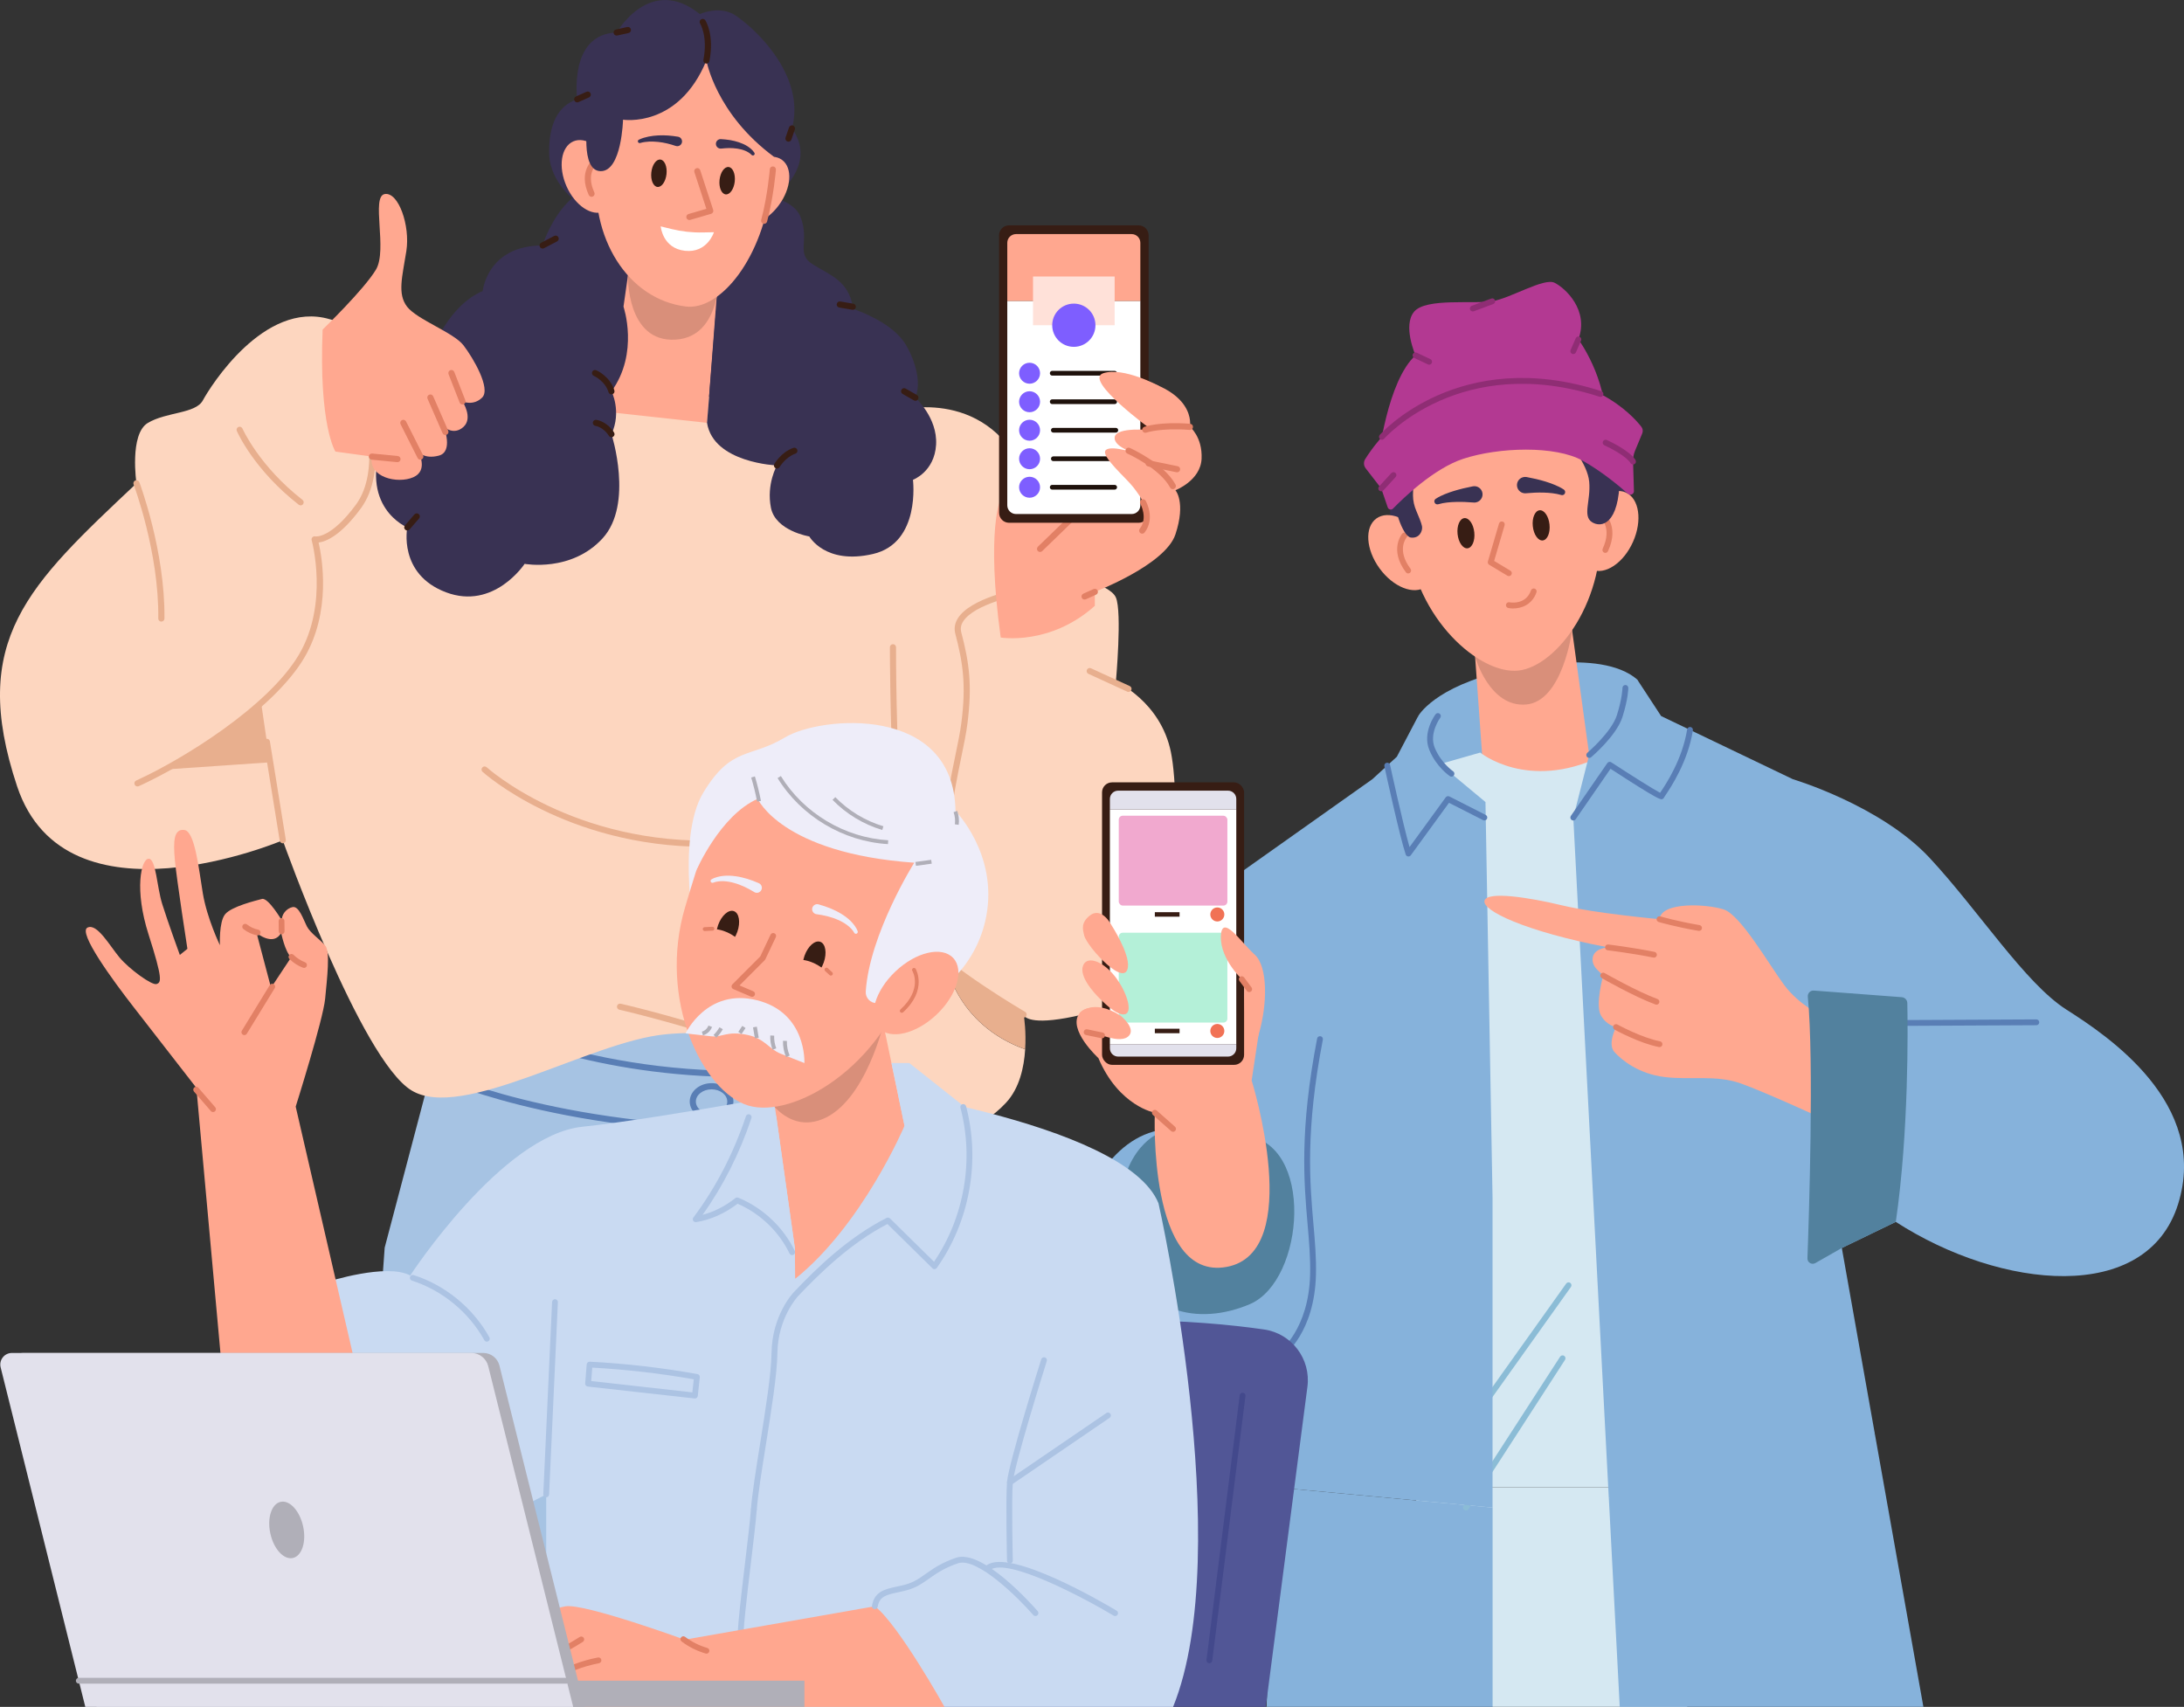 <?xml version="1.0" encoding="UTF-8"?>
<svg id="_レイヤー_2" data-name="レイヤー 2" xmlns="http://www.w3.org/2000/svg" viewBox="0 0 747.6 584.28">
  <rect x="0" y="0" width="747.6" height="584.28" fill="#333333" stroke="none"/>
  <defs>
    <style>
      .cls-1 {
        fill: #d98f7a;
      }

      .cls-1, .cls-2, .cls-3, .cls-4, .cls-5, .cls-6, .cls-7, .cls-8, .cls-9, .cls-10, .cls-11, .cls-12, .cls-13, .cls-14, .cls-15, .cls-16, .cls-17, .cls-18, .cls-19, .cls-20, .cls-21, .cls-22, .cls-23, .cls-24, .cls-25, .cls-26, .cls-27, .cls-28, .cls-29, .cls-30 {
        stroke-width: 0px;
      }

      .cls-2 {
        fill: #b0afb8;
      }

      .cls-3 {
        fill: #ffa890;
      }

      .cls-4 {
        fill: #fdd6bf;
      }

      .cls-5 {
        fill: #acc3e3;
      }

      .cls-6 {
        fill: #a6c3e3;
      }

      .cls-7 {
        fill: #8bbcd6;
      }

      .cls-8 {
        fill: #b4f0d8;
      }

      .cls-9 {
        fill: #ffa78f;
      }

      .cls-10 {
        fill: #f17255;
      }

      .cls-11 {
        fill: #e2e1ec;
      }

      .cls-12 {
        fill: #f1a9cf;
      }

      .cls-13 {
        fill: #c9daf2;
      }

      .cls-14 {
        fill: #43498c;
      }

      .cls-15 {
        fill: #597eb5;
      }

      .cls-16 {
        fill: #8f2d74;
      }

      .cls-17 {
        fill: #e8af8e;
      }

      .cls-18 {
        fill: #371d14;
      }

      .cls-19 {
        fill: #52819e;
      }

      .cls-20 {
        fill: #7e5eff;
      }

      .cls-21 {
        fill: #515696;
      }

      .cls-22 {
        fill: #fff;
      }

      .cls-23 {
        fill: #b33992;
      }

      .cls-24 {
        fill: #1e110b;
      }

      .cls-25 {
        fill: #eeedf9;
      }

      .cls-26 {
        fill: #86b2db;
      }

      .cls-27 {
        fill: #393253;
      }

      .cls-28 {
        fill: #e28065;
      }

      .cls-29 {
        fill: #ffe1d9;
      }

      .cls-30 {
        fill: #d5e8f2;
      }
    </style>
  </defs>
  <g id="_イラスト" data-name="イラスト">
    <g>
      <g>
        <polygon class="cls-6" points="156.42 333.28 131.68 427.08 121.89 563.01 367.55 574.51 349.92 425.77 298.1 326.72 156.42 333.28"/>
        <g>
          <path class="cls-15" d="M254.07,368.69c-50.84,0-84.1-15.77-84.49-15.96-.52-.25-.74-.88-.49-1.4.25-.52.88-.74,1.4-.49.48.23,48.53,22.98,117.47,13.4.56-.09,1.11.32,1.19.9.08.57-.32,1.11-.9,1.19-12.07,1.68-23.52,2.37-34.18,2.37Z"/>
          <path class="cls-15" d="M261.34,387.93c-.33,0-.65,0-.97,0-71.05-.22-111.38-19.12-111.78-19.31-.52-.25-.75-.88-.49-1.4.25-.52.88-.74,1.4-.5.4.19,40.34,18.88,110.88,19.11.31,0,.63,0,.94,0,60.94,0,80.96-18.72,81.16-18.91.42-.4,1.08-.39,1.49.02.4.42.4,1.08-.02,1.49-.82.8-20.69,19.51-82.6,19.51Z"/>
          <path class="cls-15" d="M258.1,387.91c-.58,0-1.05-.47-1.05-1.05v-19.2c0-.58.47-1.05,1.05-1.05s1.05.47,1.05,1.05v19.2c0,.58-.47,1.05-1.05,1.05Z"/>
          <path class="cls-15" d="M243.58,383.36c-4.12,0-7.48-2.82-7.48-6.29s3.36-6.29,7.48-6.29,7.48,2.82,7.48,6.29-3.36,6.29-7.48,6.29ZM243.58,372.89c-2.96,0-5.38,1.88-5.38,4.19s2.41,4.18,5.38,4.18,5.37-1.88,5.37-4.18-2.41-4.19-5.37-4.19Z"/>
        </g>
        <path class="cls-27" d="M254.59,66.43s16.24-.39,19.44,7.84c3.2,8.23-1.69,12.51,4.12,16.18,5.81,3.67,12.24,5.53,13.77,14.55,1.53,9.02,1.53,25.85,0,26.15-1.53.31-26.47,9.49-26.47,9.49l-37.69-6.43,8.21-34.88-15.66,33.66-11.01.96-61.21-14.43s5.51-14.99,17.14-19.89c0,0,1.53-15.61,20.5-15.61,0,0,7.92-26.62,29.21-20.2l39.65,2.6Z"/>
        <path class="cls-27" d="M239.55,4.81s6.18-2.83,11.41,0c5.23,2.83,36.6,28.49,11.11,53.79l-64.49,10.69s-9.38-6.56-9.59-16.67c-.22-10.11,3.05-16.5,9.59-18.62,0,0-3.05-22.41,13.51-22.86,0,0,11.39-20.05,28.46-6.32Z"/>
        <path class="cls-27" d="M264.68,37.92s19.83,11.91,1.74,28.51c-18.08,16.59-1.74-28.51-1.74-28.51h0Z"/>
        <path class="cls-4" d="M377.39,345.51c-20.18,5.72-25.29,3.71-26.57,2.47-.2-.21-.31-.37-.36-.5v-.02s-.02-.02-.03-.03v.02l-26.65-18.08s3.07,21.16,27.14,29.83c-.37,6.13-1.94,13.32-6.57,18.3-9.58,10.29-18.82,9.24-18.82,9.24,0,0-20.25,2.49-41.21-12.08-20.95-14.55-30.72-23.08-56.56-20.6-25.84,2.49-69.52,29.84-86.92,19.19-17.4-10.65-44.06-85.61-44.06-85.61,0,0-74.22,31.61-90.92-18.46-16.69-50.09,3.92-68.92,40.85-103.72,0,0-2.49-16.86,3.9-20.69,6.39-3.82,16.34-3.11,18.83-7.72,2.49-4.62,20.95-34.3,43.32-27.81,22.38,6.49,96.55,24.74,96.55,24.74,0,0,18.15,10.94,33.4,1.79l43.14,7.95,20.62-3.04s30.05-8.96,43.91,20.52c13.84,29.48,13.84,35.52,13.84,35.52,0,0,15.63,2.85,17.76,7.82,2.15,4.96,0,28.77,0,28.77,0,0,15.29,6.75,18.83,24.15,3.55,17.4,2.85,80.63-23.43,88.08Z"/>
        <path class="cls-17" d="M89.39,240.6l2.99,20.35-35.93,2.46s16.36-8.62,32.94-22.81h0Z"/>
        <path class="cls-17" d="M96.79,288.67c-.51,0-.95-.37-1.04-.88l-5.44-33.68c-.09-.57.3-1.11.87-1.21.56-.1,1.11.3,1.21.87l5.44,33.68c.09.57-.3,1.11-.87,1.21-.06,0-.11.01-.17.01Z"/>
        <path class="cls-17" d="M350.82,347.98c-.2-.21-.31-.37-.36-.5l.33.21.03.29Z"/>
        <path class="cls-17" d="M350.92,359.18c-24.07-8.67-27.14-29.83-27.14-29.83l26.65,18.08c.15.94.88,5.84.49,11.74Z"/>
        <path class="cls-17" d="M47.05,269.2c-.4,0-.78-.23-.96-.62-.24-.53,0-1.15.52-1.39,15.95-7.25,45.17-25.34,55.67-43.02,10.37-17.46,4.47-39.02,4.41-39.24-.1-.36,0-.75.26-1.02.26-.27.65-.38,1.01-.29.03,0,5.23.87,13.85-10.84,8.88-12.07,2.17-32.77,2.11-32.97-.18-.55.12-1.15.67-1.33.55-.18,1.15.12,1.33.67.29.89,7.11,21.94-2.41,34.88-6.94,9.44-12,11.38-14.45,11.68,1.18,5.13,4.47,23.66-4.96,39.54-10.74,18.09-40.42,36.51-56.61,43.87-.14.06-.29.09-.43.09Z"/>
        <path class="cls-17" d="M55.23,212.78h-.01c-.58,0-1.05-.48-1.04-1.06.28-22.67-8.37-45.68-8.45-45.91-.21-.54.07-1.15.61-1.36.54-.2,1.15.07,1.36.61.09.23,8.87,23.62,8.59,46.68,0,.58-.48,1.04-1.05,1.04Z"/>
        <path class="cls-17" d="M102.91,172.99c-.23,0-.45-.07-.65-.22-15.27-11.9-20.96-24.7-21.19-25.24-.23-.53.01-1.15.54-1.38.53-.23,1.15.01,1.38.54.06.13,5.74,12.88,20.56,24.42.46.36.54,1.02.18,1.48-.21.27-.52.41-.83.41Z"/>
        <path class="cls-17" d="M241.48,289.87c-47.83,0-76.02-25.42-76.31-25.68-.43-.39-.45-1.06-.06-1.49.39-.43,1.06-.46,1.49-.06.29.27,29.7,26.76,79.49,25.05.53-.04,1.07.43,1.09,1.02.02.58-.43,1.07-1.02,1.09-1.58.05-3.14.08-4.67.08Z"/>
        <path class="cls-17" d="M250.01,356.27c-.11,0-.21-.02-.32-.05-22.6-7.19-37.53-10.55-37.68-10.58-.57-.13-.92-.69-.8-1.26.13-.57.68-.93,1.26-.8.15.03,15.16,3.41,37.86,10.63.55.18.86.77.68,1.32-.14.45-.56.73-1,.73Z"/>
        <path class="cls-17" d="M350.39,348.34c-.18,0-.36-.05-.53-.14-1.08-.63-26.65-15.55-35.83-26.48-9.31-11.08-9.41-96.53-9.41-100.16,0-.58.47-1.05,1.05-1.05s1.05.47,1.05,1.05c0,30.5,1.87,90.41,8.92,98.81,8.94,10.65,35.02,25.86,35.28,26.01.5.29.67.94.38,1.44-.2.34-.55.52-.91.52Z"/>
        <path class="cls-17" d="M386.3,236.86c-.15,0-.3-.03-.44-.1l-13.28-6.09c-.53-.24-.76-.87-.52-1.39.24-.53.87-.76,1.39-.52l13.28,6.09c.53.24.76.87.52,1.39-.18.39-.56.61-.96.61Z"/>
        <path class="cls-17" d="M325.75,311.18c-.48,0-.91-.33-1.02-.82-4.41-19.24-.56-37.94,2.26-51.59.9-4.35,1.67-8.11,2.09-11.32,1.65-12.87.6-20.36-2.06-30.48-.49-1.85-.19-3.65.88-5.35,4.28-6.81,20.07-9.91,20.74-10.04.57-.11,1.12.26,1.23.83.11.57-.26,1.12-.83,1.23-.16.03-15.56,3.06-19.36,9.1-.76,1.21-.96,2.42-.63,3.7,2.73,10.38,3.8,18.07,2.11,31.29-.42,3.3-1.2,7.09-2.11,11.48-2.78,13.46-6.58,31.89-2.27,50.69.13.57-.22,1.13-.79,1.26-.08.02-.16.03-.24.03Z"/>
        <polygon class="cls-3" points="242.03 144.74 208.3 141.06 214.67 96.22 217.88 73.69 247.23 76.89 244.65 110.54 242.03 144.74"/>
        <path class="cls-1" d="M214.95,94.28s-.62,22.98,16.29,21.98c17.67-1.04,14.89-28.11,14.89-28.11l-31.18,6.13h0Z"/>
        <g>
          <path class="cls-3" d="M266.64,70.2c-4.27,5.83-10.74,8.37-14.43,5.66-3.7-2.71-3.23-9.63,1.05-15.47,4.27-5.83,10.74-8.37,14.43-5.66,3.7,2.71,3.23,9.63-1.05,15.47Z"/>
          <path class="cls-28" d="M257.72,71.82c-.2,0-.41-.06-.59-.2-.43-.32-.51-.94-.19-1.37,4.42-5.84,1.37-9.52,1.23-9.67-.35-.41-.31-1.02.1-1.37.4-.35,1.01-.32,1.37.08.04.05,4.27,4.97-1.14,12.14-.19.25-.48.39-.78.39Z"/>
        </g>
        <path class="cls-3" d="M239.04,15.34c-29.84-3.26-32.03,16.75-34.72,41.44-2.7,24.69,10.65,45.68,30.41,48.14,12.01,1.49,26.57-16.93,29.27-41.62,2.7-24.69,4.88-44.7-24.96-47.96Z"/>
        <g>
          <ellipse class="cls-3" cx="201.51" cy="60.4" rx="8.3" ry="13.1" transform="translate(-7.25 86.34) rotate(-23.77)"/>
          <path class="cls-28" d="M202.5,67.36c-.4,0-.78-.23-.96-.61-3.77-8.22,1.47-12.15,1.53-12.19.47-.34,1.13-.24,1.47.23.34.47.24,1.12-.23,1.47-.18.14-3.87,3.04-.86,9.62.24.53.01,1.15-.52,1.39-.14.07-.29.1-.44.1Z"/>
        </g>
        <path class="cls-27" d="M218.69,47.82c1.1-.54,2.16-.82,3.28-1.06,1.11-.23,2.24-.35,3.37-.41,1.13-.06,2.26-.03,3.39.04,1.13.08,2.25.23,3.37.41.89.15,1.49.98,1.35,1.87-.15.89-.98,1.49-1.87,1.35-.08-.01-.16-.03-.24-.06h-.03c-.98-.33-1.97-.63-2.97-.86-1-.23-2.02-.42-3.05-.52-1.02-.1-2.06-.15-3.09-.11-1.01.05-2.09.19-2.99.46l-.07.02c-.32.1-.67-.08-.77-.41-.09-.29.05-.6.32-.73Z"/>
        <path class="cls-27" d="M257.2,52.95c-.52-.54-1.37-1.05-2.18-1.37-.83-.34-1.72-.56-2.62-.7-.9-.15-1.82-.18-2.74-.2-.92.01-1.85.08-2.77.18h-.02c-.9.1-1.7-.55-1.8-1.44-.1-.9.55-1.7,1.45-1.8.09,0,.19-.01.28,0,1.04.06,2.07.17,3.1.33,1.03.19,2.05.41,3.05.76,1,.34,1.97.76,2.88,1.33.91.59,1.72,1.22,2.4,2.24.19.28.11.66-.17.84-.25.16-.58.12-.78-.09l-.08-.09Z"/>
        <path class="cls-18" d="M228.15,59.59c-.28,2.59-1.67,4.56-3.11,4.4-1.43-.16-2.37-2.38-2.09-4.97.28-2.59,1.67-4.56,3.11-4.4,1.43.16,2.37,2.38,2.09,4.97Z"/>
        <path class="cls-18" d="M251.51,62.14c-.28,2.59-1.67,4.56-3.11,4.4-1.43-.16-2.37-2.38-2.09-4.97.28-2.59,1.67-4.56,3.11-4.4,1.43.16,2.37,2.38,2.09,4.97Z"/>
        <path class="cls-28" d="M235.98,75.32c-.46,0-.88-.3-1.01-.76-.16-.56.16-1.14.72-1.3l6.1-1.78-4.1-12.56c-.18-.55.12-1.15.67-1.33.55-.19,1.15.12,1.33.67l4.44,13.59c.09.27.06.57-.07.82-.13.25-.36.44-.64.52l-7.14,2.08c-.1.03-.2.04-.29.04Z"/>
        <path class="cls-22" d="M244.39,79.48s-2.23,7.21-9.92,6.37c-7.68-.84-8.31-8.36-8.31-8.36l3.71.91c3.5.85,7.09,1.25,10.69,1.17l3.82-.08Z"/>
        <path class="cls-27" d="M201.22,40.97s-2.77,17.59,4.42,17.62c7.19.03,7.63-17.62,7.63-17.62,0,0,18.96,3.05,28.54-20.26,0,0,3.19,18.27,23.17,32.99l4.07-10.33-3.59-20.05-21.06-13.94-25.44,1.96-13.1,15.03-4.64,14.6Z"/>
        <path class="cls-28" d="M261.58,76.62c-.09,0-.18-.01-.27-.03-.56-.15-.9-.72-.75-1.29,2.21-8.34,2.95-17.28,2.95-17.37.05-.58.52-1.01,1.13-.96.58.05,1.01.55.96,1.13,0,.09-.76,9.21-3.02,17.74-.12.47-.55.78-1.02.78Z"/>
        <path class="cls-27" d="M213.43,105s5.42,15.79-4.11,28.95c0,0,3.55,6.93,0,14.66,0,0,7.68,23.94-3.05,35.67-10.73,11.72-26.69,8.73-26.69,8.73,0,0-10.48,15.96-26.94,9.73-16.46-6.24-13.22-22.2-13.22-22.2,0,0-17.21-6.98-7.98-30.93,9.23-23.94,25.69-38.91,25.69-38.91l56.3-5.7Z"/>
        <path class="cls-27" d="M284.13,103.38s20.74,4.37,26.47,15.56c0,0,5.73,9.83,2.73,17.2,0,0,7.64,6.82,7.1,16.1-.55,9.28-7.92,12.01-7.92,12.01,0,0,2.73,21.56-13.65,25.38-16.38,3.82-21.83-6-21.83-6,0,0-11.58-1.88-13.14-9.85-1.59-8.13,2.07-14.45,2.07-14.45,0,0-21.76-.83-23.94-14.59l3.07-38.36,19.11-4.65,19.92,1.65Z"/>
        <path class="cls-3" d="M110.44,112.81s14.31-13.82,18.28-20.57c3.97-6.74-1.76-24.97,2.96-25.81,4.72-.83,8.77,10.8,7.42,19.48-1.35,8.68-3.18,14.65.26,19.09,3.45,4.43,15.92,8.82,19.29,13.2,3.37,4.38,9.44,14.84,6.41,17.87-3.03,3.03-6.74,1.35-6.74,1.35,0,0,3.71,5.6.34,8.7-3.37,3.1-6.74,0-6.74,0,0,0,3.37,8.49-1.69,9.84-5.06,1.35-7.08-1.38-7.08-1.38,0,0,3.71,6.43-1.69,8.79-5.4,2.36-15.51,0-14.16-7.08l-12.48-1.71s-5.73-8.74-4.38-41.78Z"/>
        <path class="cls-28" d="M136.06,158.2s-.07,0-.1,0l-8.76-.85c-.58-.06-1-.57-.95-1.15.06-.58.56-1,1.15-.95l8.76.85c.58.06,1,.57.95,1.15-.05.54-.51.95-1.05.95Z"/>
        <path class="cls-28" d="M143.89,157.36c-.38,0-.76-.21-.94-.58l-5.83-11.56c-.26-.52-.05-1.15.47-1.41.52-.26,1.15-.05,1.41.47l5.83,11.56c.26.52.05,1.15-.47,1.41-.15.08-.31.11-.47.11Z"/>
        <path class="cls-28" d="M152.46,148.91c-.41,0-.79-.24-.96-.63l-5.15-11.78c-.23-.53.01-1.15.54-1.39.54-.23,1.15.01,1.39.54l5.15,11.78c.23.53-.01,1.15-.54,1.39-.14.06-.28.09-.42.09Z"/>
        <path class="cls-28" d="M158.32,138.47c-.42,0-.82-.25-.98-.67l-3.8-9.72c-.21-.54.06-1.15.6-1.36.54-.21,1.15.05,1.36.6l3.8,9.72c.21.54-.06,1.15-.6,1.36-.13.05-.26.07-.38.07Z"/>
        <path class="cls-3" d="M342.55,218.23s16.91,2.87,32.22-10.85v-4.79s24.11-9.18,27.59-19.67c3.65-11.01,0-15.11,0-15.11,0,0,8.63-3.3,8.95-10.8.32-7.5-4-10.91-4-10.91,0,0,2.87-13.38-23.29-17.53-26.16-4.15-41.47,42.11-41.47,42.11,0,0-5.1,10.53,0,47.53Z"/>
        <path class="cls-28" d="M356.02,188.95c-.27,0-.55-.11-.76-.32-.4-.42-.39-1.08.02-1.49l16.48-15.96c.42-.4,1.08-.39,1.49.02.4.42.39,1.08-.02,1.49l-16.48,15.96c-.2.2-.47.3-.73.3Z"/>
        <path class="cls-28" d="M371.26,205.23c-.4,0-.79-.23-.96-.62-.24-.53,0-1.15.53-1.39l3.52-1.58c.53-.24,1.15,0,1.39.53.24.53,0,1.15-.53,1.39l-3.52,1.58c-.14.06-.29.09-.43.09Z"/>
        <path class="cls-18" d="M241.81,21.76c-.07,0-.14,0-.2-.02-.57-.11-.94-.67-.83-1.24,1.58-8.05-1.09-12.37-1.12-12.42-.31-.49-.17-1.14.32-1.45.49-.31,1.13-.18,1.45.31.13.2,3.17,5.01,1.41,13.97-.1.5-.54.85-1.03.85Z"/>
        <path class="cls-18" d="M211.08,12.18c-.48,0-.92-.33-1.03-.83-.13-.57.23-1.13.8-1.25l3.86-.85c.57-.12,1.13.23,1.25.8.13.57-.23,1.13-.8,1.25l-3.86.85c-.08.02-.15.02-.23.02Z"/>
        <path class="cls-18" d="M197.58,35.04c-.4,0-.79-.23-.96-.62-.24-.53,0-1.15.53-1.39l3.61-1.61c.53-.24,1.15,0,1.39.53.24.53,0,1.15-.53,1.39l-3.61,1.61c-.14.06-.28.09-.43.09Z"/>
        <path class="cls-18" d="M269.9,48.5c-.11,0-.23-.02-.34-.06-.55-.19-.84-.79-.66-1.34l1.19-3.48c.19-.55.79-.84,1.34-.66.55.19.84.79.66,1.34l-1.19,3.48c-.15.44-.56.71-1,.71Z"/>
        <path class="cls-18" d="M209.31,135c-.45,0-.87-.29-1.01-.75-1.16-3.86-5-5.58-5.04-5.59-.53-.23-.78-.85-.55-1.38.23-.53.85-.78,1.38-.55.19.08,4.77,2.1,6.22,6.92.17.56-.15,1.14-.7,1.31-.1.03-.2.04-.3.04Z"/>
        <path class="cls-18" d="M209.31,149.67c-.35,0-.69-.17-.89-.49-1.9-3-4.48-3.37-4.58-3.39-.57-.08-.98-.6-.91-1.17.07-.57.59-.98,1.16-.91.15.02,3.66.47,6.11,4.35.31.49.16,1.14-.33,1.45-.17.11-.37.16-.56.16Z"/>
        <path class="cls-18" d="M265.97,160.39c-.18,0-.36-.05-.53-.14-.5-.29-.67-.93-.38-1.43.1-.17,2.41-4.11,6.53-5.51.55-.19,1.15.11,1.33.66.19.55-.11,1.15-.66,1.33-3.35,1.14-5.37,4.54-5.39,4.57-.2.34-.55.52-.91.52Z"/>
        <path class="cls-18" d="M185.74,85.08c-.38,0-.75-.21-.93-.57-.27-.52-.07-1.15.45-1.42l4.46-2.33c.51-.27,1.15-.07,1.42.45.27.52.07,1.15-.45,1.42l-4.46,2.33c-.15.08-.32.12-.49.12Z"/>
        <path class="cls-18" d="M291.93,106.05c-.06,0-.12,0-.18-.02l-4.46-.76c-.57-.1-.96-.64-.86-1.21.1-.57.65-.96,1.21-.86l4.46.76c.57.1.96.64.86,1.21-.09.51-.53.88-1.04.88Z"/>
        <path class="cls-18" d="M313.34,137.19c-.18,0-.36-.04-.52-.14l-3.86-2.21c-.5-.29-.68-.93-.39-1.44.29-.51.93-.68,1.44-.39l3.86,2.21c.5.29.68.93.39,1.44-.19.34-.55.53-.91.53Z"/>
        <path class="cls-18" d="M139.42,181.59c-.24,0-.49-.08-.69-.26-.44-.38-.49-1.04-.11-1.48l3.25-3.76c.38-.44,1.04-.49,1.48-.11.44.38.49,1.04.11,1.48l-3.25,3.76c-.21.24-.5.36-.8.36Z"/>
        <g>
          <path class="cls-18" d="M345.41,77.14h44.35c1.89,0,3.42,1.53,3.42,3.42v94.97c0,1.89-1.53,3.42-3.42,3.42h-44.35c-1.89,0-3.42-1.53-3.42-3.42v-94.97c0-1.89,1.53-3.42,3.42-3.42Z"/>
          <path class="cls-22" d="M390.35,102.99v69.98c0,1.66-1.33,2.99-2.98,2.99h-39.58c-1.64,0-2.99-1.33-2.99-2.99v-69.98h45.55Z"/>
          <path class="cls-9" d="M390.35,83.12v19.87h-45.55v-19.87c0-1.66,1.35-2.99,2.99-2.99h39.58c1.64,0,2.98,1.33,2.98,2.99Z"/>
          <rect class="cls-29" x="353.61" y="94.65" width="27.94" height="16.68"/>
          <path class="cls-20" d="M374.98,111.33c0,4.09-3.31,7.4-7.4,7.4s-7.4-3.31-7.4-7.4,3.31-7.4,7.4-7.4,7.4,3.31,7.4,7.4Z"/>
          <g>
            <circle class="cls-20" cx="352.43" cy="166.79" r="3.59"/>
            <circle class="cls-20" cx="352.43" cy="157.03" r="3.59"/>
            <circle class="cls-20" cx="352.43" cy="147.27" r="3.59"/>
            <circle class="cls-20" cx="352.43" cy="137.52" r="3.59"/>
            <circle class="cls-20" cx="352.43" cy="127.76" r="3.59"/>
          </g>
          <path class="cls-24" d="M381.56,128.57h-21.38c-.45,0-.81-.36-.81-.81s.36-.81.81-.81h21.38c.45,0,.81.36.81.81s-.36.81-.81.81Z"/>
          <path class="cls-24" d="M381.56,138.32h-21.38c-.45,0-.81-.36-.81-.81s.36-.81.81-.81h21.38c.45,0,.81.36.81.81s-.36.81-.81.81Z"/>
          <path class="cls-24" d="M381.95,148.08h-21.38c-.45,0-.81-.36-.81-.81s.36-.81.81-.81h21.38c.45,0,.81.36.81.81s-.36.81-.81.81Z"/>
          <path class="cls-24" d="M381.95,157.84h-21.38c-.45,0-.81-.36-.81-.81s.36-.81.81-.81h21.38c.45,0,.81.36.81.81s-.36.81-.81.81Z"/>
          <path class="cls-24" d="M381.56,167.6h-21.38c-.45,0-.81-.36-.81-.81s.36-.81.81-.81h21.38c.45,0,.81.36.81.81s-.36.81-.81.81Z"/>
        </g>
        <path class="cls-3" d="M396.66,132.09c.26.12-12.05-6.61-19.03-4.33-6.98,2.28,16.78,19.52,16.78,19.52,0,0-12.49-1.36-12.85,2.44-.36,3.8,8.8,5.9,8.8,5.9,0,0-9.86-3.51-11.83-1.55-1.97,1.97,7.01,9.55,9.42,12.72,2.41,3.17,7.31,9.07,1.27,14.55l9.92,1.6,1.03-25.9.64-11.99-4.13-12.95Z"/>
        <path class="cls-28" d="M392.05,148.15c-.43,0-.84-.27-.99-.69-.2-.54.08-1.15.63-1.35.21-.07,5.21-1.85,15.71-1.04.58.04,1.01.55.97,1.13s-.54,1.03-1.13.97c-9.99-.77-14.78.9-14.83.92-.12.04-.24.06-.36.06Z"/>
        <path class="cls-28" d="M401.46,167.44c-.37,0-.73-.2-.92-.55-3.64-6.68-14.55-11.59-14.66-11.64-.53-.24-.77-.86-.53-1.39.24-.53.86-.77,1.39-.53.47.21,11.68,5.26,15.66,12.55.28.51.09,1.15-.42,1.43-.16.09-.33.13-.5.13Z"/>
        <path class="cls-28" d="M402.92,161.67c-.07,0-.14,0-.21-.02l-9.74-2c-.57-.12-.94-.67-.82-1.24.12-.57.67-.93,1.24-.82l9.74,2c.57.12.94.67.82,1.24-.1.5-.54.84-1.03.84Z"/>
        <path class="cls-28" d="M390.98,182.68c-.23,0-.45-.07-.65-.22-.46-.36-.54-1.02-.18-1.48,2.88-3.68.23-8.48.2-8.53-.29-.51-.11-1.15.4-1.43.5-.29,1.15-.11,1.43.4.14.25,3.36,6.08-.38,10.86-.21.27-.52.4-.83.4Z"/>
      </g>
      <g>
        <polygon class="cls-30" points="582.76 509.13 577.52 584.27 554.45 584.27 510.93 584.27 485.22 554.52 484.73 509.13 582.76 509.13"/>
        <polygon class="cls-26" points="510.93 516.07 510.93 546.28 510.93 584.27 433.54 584.27 436.74 509.13 510.93 516.07"/>
        <polygon class="cls-26" points="641.76 490.74 658.39 584.27 554.45 584.27 550.71 512.69 641.76 490.74"/>
        <path class="cls-26" d="M485.48,245.1s5.41-9.98,29.61-15.47c24.2-5.49,0,0,0,0,0,0,32.53-8.21,45.37,3,12.84,11.21,0,0,0,0l.75,37.18s-70.52,7.39-71.19,5.82c-.67-1.57-4.54-30.53-4.54-30.53h0Z"/>
        <path class="cls-27" d="M477.01,167.87s-2.6,6.95,0,14.12c2.6,7.17,16.03,11.18,16.93,11.3.9.11,61.94-9.24,61.94-9.24,0,0,3.6-12.16,1.35-19.25-2.25-7.1-16.22-13.97-16.22-13.97l-48.32,3.38-14.75,13.63-.94.03Z"/>
        <polygon class="cls-3" points="545.68 270.67 508.5 274.55 504.94 224.79 503.15 199.78 535.49 196.41 540.54 233.24 545.68 270.67"/>
        <path class="cls-1" d="M504.94,224.79s4.82,17.42,17.45,16.37c12.63-1.05,15.76-25.44,15.76-25.44l-15.76.97-17.45,8.1h0Z"/>
        <path class="cls-3" d="M509.54,131.92c-32.89,3.43-30.59,25.49-27.75,52.69,2.84,27.21,24.67,46.33,37.93,44.94,13.26-1.38,30.68-24.59,27.85-51.8-2.84-27.21-5.14-49.27-38.02-45.84Z"/>
        <g>
          <ellipse class="cls-3" cx="550.63" cy="181.76" rx="14.43" ry="9.14" transform="translate(160.26 610.52) rotate(-65.95)"/>
          <path class="cls-28" d="M549.52,189.26c-.14,0-.28-.03-.42-.09-.5-.23-.72-.83-.49-1.33,3.46-7.45-.89-10.76-.94-10.79-.44-.33-.54-.95-.21-1.4.33-.45.95-.54,1.4-.21.06.04,5.71,4.32,1.57,13.24-.17.36-.53.58-.91.58Z"/>
        </g>
        <g>
          <path class="cls-3" d="M472.21,194.53c4.68,6.45,11.78,9.28,15.87,6.31,4.09-2.96,3.61-10.59-1.07-17.04-4.68-6.45-11.78-9.28-15.87-6.31-4.09,2.96-3.61,10.59,1.07,17.04Z"/>
          <path class="cls-28" d="M482.04,196.29c-.3,0-.6-.14-.8-.4-5.89-7.87-1.24-13.23-1.2-13.28.37-.41,1-.45,1.41-.08.41.37.45,1,.08,1.41-.16.18-3.56,4.25,1.3,10.75.33.44.24,1.07-.2,1.4-.18.13-.39.2-.6.2Z"/>
        </g>
        <path class="cls-27" d="M491.46,170.75c1.11-.73,2.05-1.14,3.11-1.59,1.04-.42,2.09-.79,3.14-1.11,2.12-.65,4.27-1.15,6.43-1.57h.02c1.52-.3,2.99.7,3.28,2.22.29,1.52-.71,2.99-2.23,3.28-.25.05-.52.06-.76.04-2.04-.17-4.08-.26-6.1-.2-1.02.02-2.03.09-3.02.2-.97.11-2.05.31-2.81.54l-.19.06c-.55.17-1.13-.15-1.3-.7-.14-.45.05-.92.42-1.17Z"/>
        <path class="cls-27" d="M534.27,169.4c-.8-.24-1.87-.44-2.84-.56-.99-.13-2.01-.19-3.02-.22-2.02-.06-4.05.04-6.07.23-1.54.15-2.91-.98-3.06-2.52-.15-1.54.98-2.91,2.52-3.06.26-.02.51-.01.75.03h.05c2.18.4,4.35.9,6.47,1.55,1.06.33,2.11.7,3.15,1.13,1.05.45,2,.88,3.08,1.59.48.32.62.96.31,1.45-.26.4-.74.56-1.18.43l-.16-.05Z"/>
        <path class="cls-18" d="M504.66,182.23c.3,2.85-.74,5.3-2.32,5.46-1.58.16-3.1-2.01-3.4-4.87-.3-2.85.74-5.3,2.32-5.46,1.58-.16,3.1,2.01,3.4,4.87Z"/>
        <path class="cls-18" d="M530.41,179.54c.3,2.85-.74,5.3-2.32,5.46-1.58.16-3.1-2.01-3.4-4.87-.3-2.85.74-5.3,2.32-5.46,1.58-.16,3.1,2.01,3.4,4.87Z"/>
        <path class="cls-28" d="M516.5,197.21c-.17,0-.35-.05-.51-.14l-6.23-3.74c-.39-.23-.57-.7-.44-1.14l3.8-12.98c.16-.53.72-.83,1.24-.68.53.16.83.71.68,1.24l-3.58,12.24,5.56,3.34c.47.28.63.9.34,1.37-.19.31-.52.49-.86.49Z"/>
        <path class="cls-27" d="M536.93,151.55s6.48,7.02,7.07,13.38c.58,6.37-2.33,11.63.88,13.76,3.21,2.13,9.42.91,9.54-15.1.13-16.01-7.81-17.86-7.81-17.86l-9.68,5.81Z"/>
        <path class="cls-27" d="M484.63,160.54s-.96,4.85-.95,9.04c0,1.85.43,3.68,1.17,5.38.72,1.66,1.7,4.02,1.91,5.15.31,1.65-.91,4.27-3.8,3.9s-6.2-10.99-5.96-16.14c.24-5.15,7.62-7.32,7.62-7.32Z"/>
        <path class="cls-23" d="M475.03,173.68c.26.77,1.25,1,1.82.41,3.52-3.61,14.02-13.74,23.98-17.02,12.2-4.02,31.58-4.6,40.89.61,6.48,3.63,12.51,8.65,15.57,11.36.8.71,2.05.11,2.02-.95l-.3-10.09c-.04-1.27.19-2.54.68-3.71l2.46-5.92c.31-.76.21-1.63-.3-2.28-3.31-4.25-17.3-19.4-46.92-17.26-29.26,2.12-43.9,22.35-47.62,28.34-.61.98-.53,2.23.17,3.14l5.33,6.89,2.22,6.49Z"/>
        <path class="cls-23" d="M471.88,156.82s3.01-26.46,12.67-35.19c0,0-4.52-10.2-.45-14.97,4.08-4.76,20.44-2.51,26.72-3.54,6.27-1.03,17.67-8.12,21.31-6.33,3.64,1.79,11.88,9.35,8.17,19.38,0,0,9.77,13.21,9.35,29.05l-77.77,11.6Z"/>
        <path class="cls-16" d="M473.04,150.53c-.23,0-.46-.08-.65-.24-.42-.36-.46-.99-.1-1.41.27-.31,27.18-30.75,75.89-14.97.52.17.81.73.64,1.26-.17.52-.73.82-1.26.64-47.41-15.35-73.51,14.08-73.76,14.37-.2.23-.48.35-.76.35Z"/>
        <g>
          <path class="cls-16" d="M538.55,121.2c-.13,0-.27-.03-.4-.08-.51-.22-.74-.81-.52-1.31l1.75-4.02c.22-.51.81-.74,1.31-.52.51.22.74.81.52,1.31l-1.75,4.02c-.16.38-.53.6-.92.6Z"/>
          <path class="cls-16" d="M489.21,124.84c-.14,0-.29-.03-.43-.1l-4.67-2.21c-.5-.24-.71-.83-.47-1.33.24-.5.83-.71,1.33-.47l4.67,2.21c.5.24.71.83.47,1.33-.17.36-.53.57-.9.57Z"/>
          <path class="cls-16" d="M504.15,106.61c-.41,0-.79-.25-.94-.65-.19-.52.07-1.09.59-1.29l6.67-2.48c.51-.19,1.09.07,1.29.59.19.52-.07,1.09-.59,1.29l-6.67,2.48c-.11.04-.23.06-.35.06Z"/>
          <path class="cls-16" d="M559,158.99c-.33,0-.66-.17-.85-.47-1.45-2.35-6.95-5.19-8.95-6.09-.5-.23-.73-.82-.5-1.32.22-.5.81-.73,1.32-.5.32.14,7.76,3.51,9.83,6.86.29.47.14,1.09-.33,1.38-.16.1-.35.15-.52.15Z"/>
        </g>
        <path class="cls-16" d="M472.81,168.19c-.24,0-.48-.09-.68-.26-.41-.37-.43-1-.06-1.41l4.19-4.57c.37-.41,1-.43,1.41-.06.41.37.43,1,.06,1.41l-4.19,4.57c-.2.21-.47.32-.74.32Z"/>
        <path class="cls-28" d="M517.97,208.29c-.63,0-1.19-.06-1.67-.16-.54-.11-.89-.64-.78-1.18.11-.54.63-.9,1.18-.78.24.05,5.58,1.02,7.37-4.07.18-.52.75-.79,1.27-.61.52.18.79.75.61,1.27-1.55,4.38-5.29,5.52-7.99,5.52Z"/>
        <path class="cls-30" d="M484.73,509.13l-2.61-244.48,24.57-7.04s16.13,13.28,41.18,1.41l50.76,22.59-15.87,227.51h-98.03Z"/>
        <path class="cls-7" d="M492.15,503.8c-.2,0-.4-.06-.58-.19-.45-.32-.55-.94-.23-1.39l44.78-62.84c.32-.45.95-.56,1.39-.23.45.32.55.94.23,1.39l-44.78,62.84c-.19.27-.5.42-.81.42Z"/>
        <path class="cls-7" d="M501.8,517.07c-.19,0-.37-.05-.54-.16-.46-.3-.6-.92-.3-1.38l33.08-51.12c.3-.46.92-.6,1.38-.3.46.3.6.92.3,1.38l-33.08,51.12c-.19.3-.51.46-.84.46Z"/>
        <path class="cls-26" d="M641.76,490.74l-11.29-63.54,18.47-8.94c36.08,23.27,85.9,28.27,96.64-6.09,10.74-34.36-24.05-57.56-38.23-66.57-14.17-9.02-30.07-33.93-46.82-51.93-16.75-18-46.82-26.94-46.82-26.94l-45.1-21.62-8.16-12.47-6.04,12.47-10.42,13.34-5.44,21.41,12.15,232.83,47.92,8.82,43.14-30.77Z"/>
        <path class="cls-26" d="M436.74,509.13l1.95-45.83s-16.24,18.56-43.39,13.35c-45.01-8.64-31.08-90.22,6.24-90.22l3.21-73.65,65.03-46.06,8.37-7.68,7.32-13.94,6.62,15.79,16.4,13.66,2.42,135.43v106.09l-74.18-6.94Z"/>
        <path class="cls-15" d="M438.7,464.3c-.31,0-.61-.14-.81-.41-.33-.44-.23-1.07.21-1.4.1-.07,9.91-7.5,10.36-26.2.14-5.69-.35-11.28-.86-17.2-1.25-14.33-2.8-32.17,3.26-63.59.1-.54.62-.89,1.17-.79.54.1.9.63.79,1.17-6,31.14-4.47,48.83-3.23,63.04.52,5.97,1.01,11.62.87,17.42-.48,19.75-10.74,27.45-11.18,27.77-.18.13-.38.19-.59.19Z"/>
        <path class="cls-15" d="M643.08,351.21c-.55,0-1-.44-1-.99,0-.55.44-1,.99-1l53.98-.27h0c.55,0,1,.44,1,.99,0,.55-.44,1-.99,1l-53.98.27h0Z"/>
        <path class="cls-15" d="M538.55,280.86c-.2,0-.39-.06-.57-.18-.45-.31-.57-.94-.26-1.39l12.47-18.07c.31-.45.91-.57,1.37-.27,6.8,4.43,14.44,9.25,16.71,10.43.04-.06.09-.13.14-.21,1.85-2.76,7.47-11.16,9.11-21.48.09-.55.61-.91,1.14-.83.54.09.92.6.83,1.14-1.71,10.76-7.51,19.43-9.42,22.28-.24.36-.41.6-.47.72-.1.29-.31.45-.6.55-.55.19-1.12.4-17.71-10.39l-11.92,17.27c-.19.28-.51.43-.82.43Z"/>
        <path class="cls-15" d="M544,259.44c-.28,0-.57-.12-.76-.35-.36-.42-.3-1.05.12-1.41.08-.07,8.28-7.05,10.12-12.88,1.87-5.92,1.9-9.29,1.9-9.32,0-.55.45-1,1-1h0c.55,0,1,.45,1,1,0,.15-.02,3.67-1.99,9.92-2.01,6.38-10.38,13.51-10.73,13.81-.19.16-.42.24-.64.24Z"/>
        <path class="cls-15" d="M496.85,265.85c-.19,0-.38-.05-.55-.17-.19-.12-4.57-3.09-7-8.88-2.53-6.04,1.92-12.05,2.11-12.3.33-.44.96-.53,1.4-.2.44.33.53.96.2,1.4-.04.05-3.95,5.36-1.86,10.33,2.19,5.21,6.22,7.96,6.26,7.99.46.31.58.93.27,1.39-.19.29-.51.44-.83.44Z"/>
        <path class="cls-15" d="M482.12,293.18s-.1,0-.15-.01c-.37-.06-.68-.31-.79-.67-2.03-6.02-7.09-29.22-7.3-30.21-.12-.54.22-1.07.76-1.19.54-.12,1.07.23,1.19.76.05.22,4.39,20.17,6.66,28.11l12.39-17.03c.29-.4.82-.53,1.26-.3l12.42,6.32c.49.25.69.85.44,1.34-.25.49-.85.69-1.34.44l-11.66-5.93-13.07,17.96c-.19.26-.49.41-.81.41Z"/>
        <path class="cls-19" d="M395.31,388.66s-16.85,8.59-10.21,38.91c4.8,21.91,25.11,26.44,42.79,18.83,18.81-8.1,22.27-55.51-2.04-57.73-24.31-2.23-30.55,0-30.55,0h0Z"/>
        <path class="cls-3" d="M415.26,328.12l16.57,19.33-3.38,22.4s18.41,58.92-8.59,63.83c-27.01,4.91-24.55-52.78-24.55-52.78,0,0-12.28-2.15-19.33-18.72,0,0-10.74-9.82-6.44-15.34,4.3-5.52,19.95,2.76,19.95,2.76l25.78-21.48Z"/>
        <path class="cls-28" d="M401.55,387.43c-.24,0-.47-.08-.66-.25l-6.24-5.53c-.41-.37-.45-1-.09-1.41.37-.41,1-.45,1.41-.09l6.24,5.53c.41.37.45,1,.09,1.41-.2.22-.47.34-.75.34Z"/>
        <path class="cls-3" d="M623.19,347.45s-7.44-3.58-12.4-10.2c-4.96-6.62-14.88-23.98-20.67-25.91-5.79-1.93-21.5-2.76-22.05,3.31,0,0-22.05-2.01-33.35-4.73-11.3-2.72-25.59-4.94-26.56-1.63-.96,3.31,13.6,10.5,42.27,16.01,0,0-5.58.21-5.27,4.51.09,1.19.71,2.28,1.56,3.12l2.06,2.02s-2.76,9.92-.83,13.51c1.93,3.58,5.24,4.13,5.24,4.13,0,0-3.03,5.79-.55,8.54,2.48,2.76,8.27,7.44,17.09,8.54,8.82,1.1,17.64-.83,26.18,2.21,8.54,3.03,30.04,12.95,30.04,12.95l-2.76-36.38Z"/>
        <path class="cls-19" d="M648.94,418.26l-18.47,8.94-9.05,5.16c-1.24.71-2.78-.21-2.72-1.64.51-13.79,2.28-67.52.13-89.53-.12-1.2.87-2.2,2.07-2.11l30.09,2.27c1.06.08,1.88.95,1.9,2.01.17,8.45.56,43.95-3.94,74.9Z"/>
        <path class="cls-28" d="M581.6,318.65c-.05,0-.11,0-.17-.01-7.55-1.26-13.59-3.01-13.65-3.03-.53-.16-.83-.71-.68-1.24.16-.53.71-.83,1.24-.68.06.02,5.99,1.74,13.42,2.98.54.09.91.61.82,1.15-.08.49-.5.83-.98.83Z"/>
        <path class="cls-28" d="M566.17,327.81c-.07,0-.13,0-.2-.02-6.79-1.4-15.58-2.49-15.67-2.5-.55-.07-.94-.57-.87-1.11.07-.55.57-.94,1.11-.87.09.01,8.96,1.11,15.82,2.53.54.11.89.64.78,1.18-.1.47-.51.8-.98.8Z"/>
        <path class="cls-28" d="M567.03,343.91c-.11,0-.23-.02-.34-.06-7.3-2.68-17.96-8.78-18.41-9.04-.48-.27-.64-.89-.37-1.36.27-.48.89-.64,1.36-.37.11.06,10.96,6.27,18.1,8.9.52.19.78.76.59,1.28-.15.4-.53.65-.94.65Z"/>
        <path class="cls-28" d="M568.06,358.43c-.06,0-.13,0-.19-.02-6.67-1.28-14.84-5.77-15.18-5.96-.48-.27-.66-.87-.39-1.36.27-.48.87-.66,1.36-.39.08.05,8.24,4.53,14.59,5.75.54.1.9.63.79,1.17-.09.48-.51.81-.98.81Z"/>
        <rect class="cls-18" x="377.24" y="267.81" width="48.62" height="96.7" rx="3.42" ry="3.42"/>
        <rect class="cls-22" x="379.92" y="277.13" width="43.27" height="80.31"/>
        <rect class="cls-12" x="382.96" y="279.23" width="37.18" height="30.76" rx="1.36" ry="1.36"/>
        <rect class="cls-8" x="382.96" y="319.28" width="37.18" height="30.76" rx="1.36" ry="1.36"/>
        <path class="cls-11" d="M423.19,273.48v3.65h-43.27v-3.65c0-1.56,1.27-2.83,2.83-2.83h37.6c1.56,0,2.84,1.27,2.84,2.83Z"/>
        <path class="cls-11" d="M423.19,357.44v1.41c0,1.56-1.28,2.83-2.84,2.83h-37.6c-1.56,0-2.83-1.27-2.83-2.83v-1.41h43.27Z"/>
        <circle class="cls-10" cx="416.7" cy="313.03" r="2.4"/>
        <path class="cls-10" d="M419.1,352.91c0,1.33-1.07,2.4-2.4,2.4s-2.4-1.07-2.4-2.4,1.07-2.4,2.4-2.4,2.4,1.07,2.4,2.4Z"/>
        <rect class="cls-18" x="395.31" y="312.25" width="8.46" height="1.54"/>
        <rect class="cls-18" x="395.31" y="352.14" width="8.46" height="1.54"/>
        <path class="cls-3" d="M369.53,346.84s4.45-5.27,14.02.81c0,0,5.92,4.69,2.44,7.3-3.48,2.61-13.21-2.43-13.21-2.43l-3.25-5.68Z"/>
        <path class="cls-3" d="M376.7,342.04s5.65,6.06,8.5,5.11c2.85-.95,0-8.9-4.25-13.77-4.25-4.87-9.41-6.25-10.35-2.37-1.06,4.39,6.1,11.04,6.1,11.04Z"/>
        <path class="cls-3" d="M380.48,316.72s6.21,9.55,5.62,14.31c-.43,3.45-3.5,2.3-7.17-.91-3.67-3.21-7.35-7.96-7.83-9.97-.47-2.02-1.14-4.21,1.83-6.65,4.2-3.45,7.55,3.22,7.55,3.22Z"/>
        <path class="cls-3" d="M425.86,340.49v-4.54s-8.19-7.2-7.94-15.4c.25-8.2,7.08,2.24,11.55,6.21,4.47,3.97,4.53,16.72,1.33,27.55-3.2,10.83-3.94,9.46-3.94,9.46l-1-23.28Z"/>
        <path class="cls-28" d="M377.24,355.42c-.07,0-.14,0-.2-.02l-5.29-1.1c-.54-.11-.89-.64-.77-1.18.11-.54.64-.89,1.18-.77l5.29,1.1c.54.11.89.64.77,1.18-.1.47-.51.8-.98.8Z"/>
        <path class="cls-28" d="M427.6,339.6c-.31,0-.61-.14-.8-.4l-2.54-3.42c-.33-.44-.24-1.07.21-1.4.44-.33,1.07-.24,1.4.21l2.54,3.42c.33.44.24,1.07-.21,1.4-.18.13-.39.2-.6.2Z"/>
      </g>
      <g>
        <path class="cls-21" d="M433.28,584.28l14.26-109.58c1.24-9.5-5.38-18.25-14.86-19.61-22.13-3.18-64.54-6.38-119.45,3.16l-19.41,126.02h139.46Z"/>
        <path class="cls-13" d="M288.3,371.15s96.71,12.37,108.26,40.74c0,0,26.83,118.57,5,172.4h-214.59v-72.74l-64.74,33.46-10.18-106.21s20.37-6.55,28.37-2.18c0,0,31.28-48.01,58.92-50.92,27.64-2.91,88.96-14.55,88.96-14.55h0Z"/>
        <path class="cls-5" d="M253.84,564.43c-.21,0-.41-.06-.6-.17-1.28-.78-1.2-4.32,1.8-29.33.87-7.3,1.7-14.19,2.01-18.32.04-.55.52-.96,1.07-.92.55.04.96.52.92,1.07-.31,4.18-1.14,11.09-2.02,18.41-1.25,10.47-2.95,24.65-2.54,27.38.12.07.23.17.31.3.3.46.18,1.07-.28,1.38-.21.14-.44.21-.67.21ZM254.55,562.85h.01-.01Z"/>
        <path class="cls-9" d="M323.3,584.28s-15.9-28.47-23.85-34.43l-65.09,11.43s-34.09-12.42-40.74-11.43c-6.65.99-28.82,12.42-28.82,12.42l5.47,22.01h153.03Z"/>
        <path class="cls-9" d="M67.22,372.4l11.03,121.44,46.68-12.34-23.71-102.69s9.39-29.76,10.08-36.92c.67-7.16,1.77-16.04.06-18.15-1.7-2.13-5.13-4.27-6.36-6.72-1.21-2.45-2.69-6.97-4.86-6.51-2.17.45-3.87,2.7-3.64,4.6,0,0-4.68-7.95-6.82-7.39-2.14.57-10.47,2.58-12.63,5.25-2.15,2.67-1.77,10.58-1.77,10.58,0,0-4.42-9.14-5.85-17.77-1.42-8.64-2.73-21.16-6.3-21.66-3.56-.49-3.9,3.61-3.27,10.32.62,6.7,4.29,30.35,4.29,30.35l-2.59,2.1s-4.18-11.49-6.03-17.43c-1.86-5.94-2.12-15.6-4.67-15.5-2.55.1-4.94,10.55,0,25.94,4.92,15.38,4.33,16.38,2.75,16.94-1.56.58-9.34-5.09-12.69-9.08-3.34-3.97-7.73-11.91-11-10.22-3.27,1.69,8.64,17.97,15.8,27.17l21.52,27.69ZM87.83,319.38s5.79,4.77,8.42-.06c0,0,1.24,6.4,3.42,8.38l-6.89,10.41-4.95-18.74Z"/>
        <path class="cls-25" d="M327.07,277.6s14.58,14.75,10.53,36.08c-4.05,21.33-22.68,29.7-22.68,29.7l-76.55-19.98s-7.25-36.18,2.39-52.1c9.64-15.93,15.85-11.61,28-18.9,12.15-7.29,57.77-11.42,58.31,25.2Z"/>
        <path class="cls-28" d="M258.95,358.66c-4.57,0-9.16-1.61-12.65-4.57-.42-.36-.47-.98-.12-1.4.36-.42.98-.47,1.4-.12,4.14,3.51,9.99,4.9,15.27,3.64.54-.13,1.07.2,1.2.74.13.53-.2,1.07-.74,1.2-1.43.34-2.9.51-4.37.51Z"/>
        <path class="cls-3" d="M272.1,427.32l.06,10.47,25.74-14.98c10.3-1.8,17.07-11.77,14.94-22.01l-8.43-40.49-6.2-29.76-38.83,6.78,6.31,44.63,6.41,45.35Z"/>
        <path class="cls-1" d="M302.6,349.87s-6.28,27.32-21.1,33.24c-14.82,5.93-22.57-13.83-22.57-13.83l43.66-19.41Z"/>
        <path class="cls-3" d="M290.08,264.38c38.42,11.44,30.75,37.2,21.29,68.99-9.46,31.79-39.75,49.68-55.24,45.07-15.49-4.61-31.06-36.16-21.6-67.95,9.46-31.79,17.13-57.55,55.55-46.12Z"/>
        <path class="cls-18" d="M275.4,327.15c-1.16,3.28-.63,6.45,1.18,7.1,1.82.64,4.23-1.49,5.39-4.76,1.16-3.28.63-6.45-1.18-7.1-1.82-.64-4.23,1.49-5.39,4.76Z"/>
        <path class="cls-18" d="M245.82,316.65c-1.16,3.28-.63,6.45,1.18,7.1,1.82.64,4.23-1.49,5.39-4.76,1.16-3.28.63-6.45-1.18-7.1s-4.23,1.49-5.39,4.76Z"/>
        <path class="cls-28" d="M257.46,341.24c-.13,0-.26-.03-.39-.08l-6.05-2.58c-.3-.13-.52-.4-.59-.73-.06-.32.04-.66.27-.89l9.55-9.57,3.52-7.44c.23-.5.82-.71,1.33-.47.5.23.71.83.47,1.32l-3.59,7.59c-.05.1-.12.2-.2.28l-8.63,8.65,4.69,2c.51.22.74.8.52,1.31-.16.38-.53.6-.92.6Z"/>
        <path class="cls-25" d="M275.35,363.9s.91-17.23-16.23-21.51c-17.15-4.28-24.44,11.35-24.44,11.35l8.68.99c3.93.45,5.41-1.97,12.57-.45,5.84,1.24,7.32,4.84,11.3,6.41l8.13,3.21Z"/>
        <path class="cls-25" d="M292.36,319.22c-.51-.93-1.45-1.87-2.41-2.58-.98-.74-2.07-1.32-3.21-1.81-1.13-.51-2.33-.86-3.52-1.19l-1.83-.4-1.86-.3h-.08c-.94-.16-1.58-1.05-1.43-1.98s1.03-1.58,1.97-1.43c.07.01.16.03.23.05l1.97.6,1.94.71c1.27.54,2.53,1.11,3.71,1.84,1.19.71,2.32,1.54,3.32,2.52.49.5.97,1.02,1.38,1.6.42.59.77,1.15,1.05,1.93.12.33-.05.7-.39.83-.3.11-.63-.02-.78-.29l-.05-.09Z"/>
        <path class="cls-25" d="M243.56,301.02c.71-.43,1.34-.64,2.03-.83.68-.19,1.38-.3,2.07-.37,1.4-.14,2.79-.06,4.17.13,1.38.17,2.71.53,4.04.91l1.95.67,1.9.78c.88.36,1.3,1.36.94,2.24-.36.88-1.36,1.3-2.24.94-.07-.03-.14-.06-.2-.1l-.08-.05-1.63-.94-1.67-.84c-1.14-.5-2.29-.98-3.49-1.3-1.19-.34-2.41-.57-3.63-.62-1.19-.05-2.51.09-3.5.48l-.1.04c-.33.13-.71-.03-.84-.36-.12-.3,0-.63.27-.79Z"/>
        <path class="cls-13" d="M305.15,363.9l4.47,21.47s-14.3,33.83-37.46,52.42l-.06-10.47-6.41-45.35s-25.53,21.38-24.92,22.29c.61.91,30.48,41.45,30.48,41.45l42.59-23.16,16.42-43.61-18.99-15.04h-6.11Z"/>
        <path class="cls-25" d="M312.95,295.32s-15.3,24.36-16.6,44.08c-.14,2.15,1.55,3.98,3.71,3.98h4.55l16.25-15.4,3.78-34.28-10.81-21.6-24.56-13.23h-22.68l-14.04,6.21-10.53,14.31-3.66,18.58s8.11-18.85,21-24.52c0,0,8.15,18.63,53.58,21.87Z"/>
        <path class="cls-3" d="M320.57,347.33c-7.02,6.64-15.84,8.7-19.72,4.61-3.87-4.09-1.33-12.79,5.69-19.43,7.02-6.64,15.84-8.7,19.72-4.61,3.87,4.09,1.33,12.79-5.69,19.43Z"/>
        <path class="cls-28" d="M308.69,346.7c-.18,0-.36-.07-.49-.21-.25-.27-.23-.69.04-.94,7.62-7,4.21-12.96,4.06-13.21-.19-.31-.09-.72.23-.91.31-.19.72-.09.91.22.04.07,4.15,7.11-4.3,14.87-.13.12-.29.17-.45.17Z"/>
        <path class="cls-3" d="M285.38,335.67s-5.75-10.06-17.46-6.43l5.87,8.18,11.59-1.75Z"/>
        <path class="cls-3" d="M255.8,325.17s-5.75-10.06-17.46-6.43l5.87,8.18,11.59-1.75Z"/>
        <path class="cls-28" d="M284.42,333.96c-.16,0-.32-.06-.45-.17l-1.51-1.39c-.27-.25-.29-.67-.04-.94.25-.27.67-.29.94-.04l1.51,1.39c.27.25.29.67.04.94-.13.14-.31.21-.49.21Z"/>
        <path class="cls-28" d="M241.22,318.7c-.35,0-.64-.28-.66-.63-.02-.37.27-.68.63-.69l2.65-.13c.37-.02.68.27.69.63.02.37-.27.68-.63.69l-2.64.13s-.02,0-.03,0Z"/>
        <path class="cls-2" d="M259.17,274.4c-.54-2.77-1.22-5.54-2.03-8.25l1.27-.38c.82,2.75,1.52,5.57,2.07,8.38l-1.3.25Z"/>
        <path class="cls-2" d="M328.18,282.34l-1.32-.17c.18-1.39.03-2.83-.44-4.16l1.25-.44c.53,1.52.71,3.17.5,4.77Z"/>
        <rect class="cls-2" x="313.41" y="294.71" width="5.45" height="1.33" transform="translate(-37.02 45.43) rotate(-7.77)"/>
        <path class="cls-2" d="M303.97,288.95c-15.3-.88-29.78-9.55-37.8-22.61l1.13-.69c7.79,12.7,21.87,21.12,36.74,21.98l-.08,1.32Z"/>
        <path class="cls-2" d="M302.01,284.11c-6.45-1.92-12.34-5.49-17.03-10.31l.95-.93c4.54,4.66,10.23,8.11,16.46,9.97l-.38,1.27Z"/>
        <path class="cls-2" d="M269.09,361.85c-.76-1.75-1.13-3.67-1.06-5.57l1.33.04c-.06,1.7.27,3.43.95,5l-1.22.53Z"/>
        <path class="cls-2" d="M264.48,359.33c-.61-1.54-.89-3.22-.8-4.88l1.33.07c-.08,1.46.17,2.96.71,4.32l-1.23.49Z"/>
        <path class="cls-2" d="M245.2,355.22l-.93-.95c.79-.77,1.46-1.65,2-2.61l1.16.65c-.6,1.07-1.35,2.05-2.23,2.91Z"/>
        <path class="cls-2" d="M240.62,354.42l-.37-1.27c1.02-.29,1.88-1.09,2.25-2.08l1.24.47c-.52,1.37-1.71,2.48-3.13,2.88Z"/>
        <rect class="cls-2" x="258.07" y="351.54" width="1.33" height="3.83" transform="translate(-55.9 48.69) rotate(-9.71)"/>
        <rect class="cls-2" x="252.73" y="351.93" width="2.47" height="1.33" transform="translate(-180.29 368.22) rotate(-56.3)"/>
        <path class="cls-5" d="M258.05,517.67s-.05,0-.08,0c-.55-.04-.96-.52-.92-1.07.39-5.24,1.71-13.48,3.1-22.2,1.89-11.85,3.85-24.1,3.95-31.28.18-12.91,7.35-20.51,7.66-20.83,7.91-8.34,18.67-18.77,31.74-25.39.38-.19.83-.12,1.14.17,2.76,2.68,5.37,5.26,7.97,7.84,2.33,2.31,4.67,4.62,7.12,7,10.37-15.26,13.75-34.87,9.03-52.72-.14-.53.18-1.08.71-1.22.54-.14,1.08.18,1.22.71,4.97,18.79,1.23,39.47-10,55.33-.17.24-.43.39-.72.42-.29.03-.57-.07-.78-.28-2.76-2.68-5.37-5.26-7.97-7.84-2.44-2.42-4.87-4.83-7.44-7.32-12.52,6.49-22.9,16.57-30.57,24.66-.07.08-6.94,7.39-7.1,19.49-.1,7.33-2.07,19.65-3.97,31.57-1.39,8.68-2.69,16.88-3.08,22.04-.04.52-.47.92-.99.92Z"/>
        <path class="cls-5" d="M271.16,429.63c-.37,0-.73-.21-.9-.56-3.64-7.53-10.1-13.71-17.78-17.02-4.39,3.35-9.28,5.52-14.18,6.29-.4.06-.8-.12-1.01-.47-.21-.35-.19-.79.06-1.11,7.63-10.17,13.68-21.83,17.99-34.67.17-.52.74-.8,1.26-.63.52.17.8.74.63,1.26-4.08,12.17-9.71,23.3-16.74,33.13,3.9-1.02,7.74-2.97,11.24-5.73.28-.22.66-.27.99-.14,8.36,3.43,15.41,10.07,19.34,18.21.24.49.03,1.09-.46,1.33-.14.07-.29.1-.43.1Z"/>
        <path class="cls-5" d="M186.97,512.54s-.03,0-.05,0c-.55-.02-.97-.49-.95-1.04l3.01-65.83c.03-.55.52-.95,1.04-.95.55.03.97.49.95,1.04l-3.01,65.83c-.02.53-.46.95-.99.95Z"/>
        <path class="cls-5" d="M345.7,535.19c-.54,0-.98-.43-.99-.97-.02-.84-.48-20.56,0-26.86.49-6.37,11.26-40.62,11.72-42.07.16-.52.72-.82,1.25-.65.52.17.81.72.65,1.25-.11.35-11.16,35.49-11.64,41.63-.48,6.2,0,26.46,0,26.66.01.55-.42,1.01-.97,1.02,0,0-.02,0-.02,0Z"/>
        <path class="cls-5" d="M345.7,508.42c-.32,0-.63-.15-.82-.43-.31-.45-.19-1.07.26-1.38l33.58-22.92c.46-.31,1.07-.19,1.38.26.31.45.19,1.07-.26,1.38l-33.58,22.92c-.17.12-.37.17-.56.17Z"/>
        <path class="cls-5" d="M381.71,553.19c-.17,0-.35-.05-.51-.14-9.77-5.86-36.42-20.09-42.29-15.63-.44.33-1.06.25-1.39-.19-.33-.44-.25-1.06.19-1.39,8.01-6.08,40.8,13.28,44.52,15.51.47.28.62.89.34,1.36-.19.31-.52.48-.85.48Z"/>
        <path class="cls-5" d="M354.46,553.19c-.28,0-.55-.12-.75-.34-4.94-5.68-19.2-19.93-25.79-17.72-4.69,1.58-7.46,3.54-9.9,5.26-2,1.41-3.89,2.74-6.44,3.6-1.47.5-2.9.8-4.27,1.09-4.12.88-6.3,1.49-6.87,4.92-.09.54-.6.9-1.14.82-.54-.09-.91-.6-.82-1.14.82-4.93,4.51-5.71,8.42-6.55,1.32-.28,2.69-.57,4.05-1.03,2.28-.77,3.97-1.96,5.93-3.35,2.55-1.8,5.45-3.84,10.41-5.52,9.01-3.05,26.02,16.1,27.93,18.3.36.41.32,1.04-.1,1.4-.19.16-.42.24-.65.24Z"/>
        <path class="cls-5" d="M166.65,459.26c-.35,0-.69-.19-.87-.51-5.32-9.59-14.36-17.02-24.79-20.39-.52-.17-.81-.73-.64-1.25.17-.52.73-.81,1.25-.64,10.91,3.52,20.36,11.29,25.92,21.31.27.48.09,1.09-.39,1.35-.15.09-.32.13-.48.13Z"/>
        <path class="cls-28" d="M83.64,354.33c-.18,0-.36-.05-.52-.15-.47-.29-.62-.9-.33-1.37l9.55-15.59c.29-.47.9-.61,1.37-.33.47.29.62.9.33,1.37l-9.55,15.59c-.19.31-.51.48-.85.48Z"/>
        <path class="cls-28" d="M72.93,380.67c-.28,0-.56-.12-.75-.34l-5.78-6.68c-.36-.42-.31-1.04.1-1.4.41-.36,1.04-.32,1.4.1l5.78,6.68c.36.42.31,1.04-.1,1.4-.19.16-.42.24-.65.24Z"/>
        <path class="cls-28" d="M88.2,320.21c-.07,0-.13,0-.2-.02-1.7-.34-3.33-1.09-4.69-2.17-.43-.34-.51-.96-.17-1.4.34-.43.96-.51,1.4-.17,1.12.88,2.46,1.5,3.86,1.78.54.11.89.63.78,1.17-.1.47-.51.8-.97.8Z"/>
        <path class="cls-28" d="M104.07,331.33c-.12,0-.24-.02-.36-.07-1.73-.66-3.33-1.7-4.65-3.01-.39-.39-.39-1.02,0-1.41.39-.39,1.02-.39,1.41,0,1.12,1.11,2.49,2,3.96,2.56.51.2.77.77.57,1.29-.15.39-.53.64-.93.64Z"/>
        <path class="cls-28" d="M189.07,575.38c-.34,0-.67-.17-.85-.48-.28-.47-.13-1.08.34-1.36,4.99-2.98,10.41-5.06,16.11-6.17.55-.11,1.06.25,1.17.79.11.54-.25,1.06-.79,1.17-5.48,1.07-10.68,3.06-15.47,5.93-.16.1-.34.14-.51.14Z"/>
        <path class="cls-28" d="M181.74,571.28c-.38,0-.75-.22-.91-.6-.22-.5,0-1.09.51-1.31,5.9-2.58,11.66-5.61,17.11-9.03.46-.29,1.08-.15,1.37.32.29.47.15,1.08-.32,1.37-5.54,3.47-11.38,6.55-17.37,9.17-.13.06-.26.08-.4.08Z"/>
        <path class="cls-28" d="M241.84,566.06c-.09,0-.19-.01-.28-.04-2.98-.87-5.76-2.26-8.24-4.12-.44-.33-.53-.95-.2-1.39.33-.44.95-.53,1.39-.2,2.29,1.72,4.85,3,7.6,3.8.53.15.83.71.68,1.23-.13.43-.52.72-.95.72Z"/>
        <path class="cls-28" d="M96.41,319.8c-.55,0-.99-.44-.99-.98l-.04-3.54c0-.55.43-1,.98-1.01h.01c.55,0,.99.44.99.98l.04,3.54c0,.55-.43,1-.98,1.01h-.01Z"/>
        <path class="cls-5" d="M237.88,478.71s-.07,0-.11,0l-36.58-4.08c-.53-.06-.93-.53-.88-1.07l.52-6.53c.04-.54.53-.92,1.04-.91,12.32.63,24.72,2.06,36.86,4.24.51.09.87.57.81,1.09l-.68,6.38c-.03.26-.16.5-.37.67-.18.14-.4.22-.62.22ZM202.37,472.75l34.63,3.87.48-4.47c-11.45-2.02-23.13-3.36-34.74-4l-.37,4.6Z"/>
        <rect class="cls-2" x="130.88" y="575.33" width="144.48" height="8.96" transform="translate(406.24 1159.61) rotate(180)"/>
        <path class="cls-2" d="M8,463.13h157.43c2.62,0,4.9,1.78,5.53,4.32l29.13,116.83H33.08l-28.97-116.18c-.63-2.53,1.28-4.97,3.88-4.97Z"/>
        <path class="cls-11" d="M4.07,463.13h157.27c2.74,0,5.13,1.87,5.79,4.53l29.08,116.63H29.2L.22,468.06c-.62-2.5,1.27-4.93,3.85-4.93Z"/>
        <path class="cls-2" d="M92.54,524.93c1.15,5.31,4.6,9.07,7.7,8.39,3.1-.67,4.68-5.52,3.52-10.83-1.15-5.31-4.6-9.07-7.7-8.39-3.1.67-4.68,5.52-3.52,10.83Z"/>
        <path class="cls-2" d="M193.97,576.32H26.96c-.55,0-.99-.45-.99-.99s.45-1,.99-1h167.01c.55,0,.99.45.99,1s-.45.99-.99.99Z"/>
        <path class="cls-14" d="M413.98,569.33s-.08,0-.13,0c-.55-.07-.93-.57-.86-1.11l11.37-90.62c.07-.55.56-.93,1.11-.86.55.07.93.57.86,1.11l-11.37,90.62c-.06.5-.49.87-.99.87Z"/>
      </g>
    </g>
  </g>
</svg>